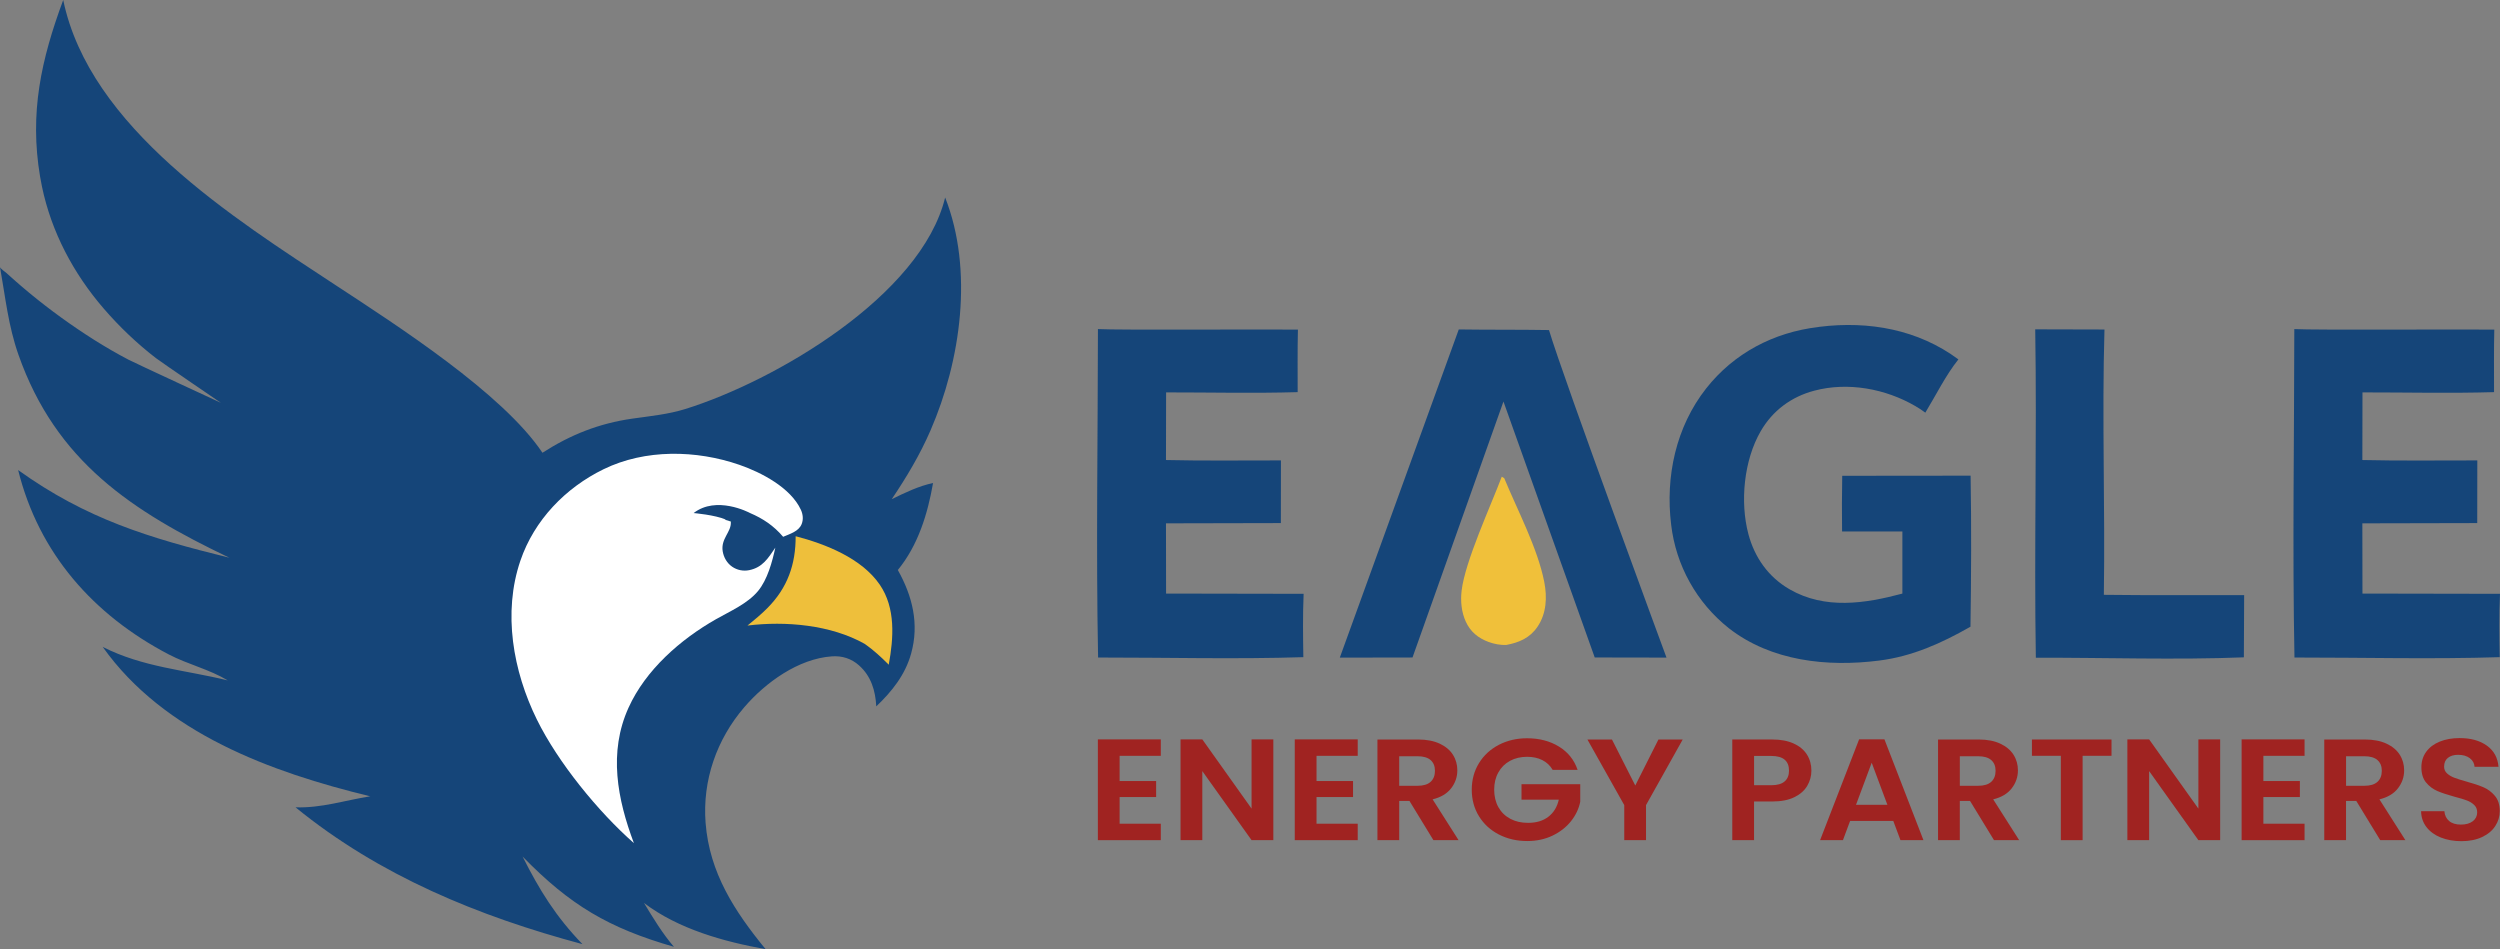 <?xml version="1.0" encoding="UTF-8"?>
<svg id="Layer_1" data-name="Layer 1" xmlns="http://www.w3.org/2000/svg" viewBox="0 0 972.94 369.39">
  <rect x="0" y="0" width="972.94" height="369.39" fill="#808080" stroke="none"/>
  <defs>
    <style>
      .cls-1 {
        fill: #3bb54a;
      }

      .cls-2 {
        fill: #154579;
      }

      .cls-3 {
        fill: #a02321;
      }

      .cls-4 {
        fill: #f0c03a;
      }

      .cls-5 {
        fill: #fff;
      }

      .cls-6 {
        fill: #eebf3b;
      }
    </style>
  </defs>
  <g>
    <path class="cls-2" d="M363.12,187.99c-2.07,11.95-5.84,24.29-13.71,33.84,5.7,10.16,8.39,21,5.18,32.52-2.29,8.27-7.47,14.75-13.57,20.55-.31-6.08-2-11.76-6.69-15.93-2.99-2.69-6.65-3.82-10.6-3.53-13.01.9-25.83,10.18-34.07,19.79-10.77,12.54-16.33,28.49-15.06,45.03,1.51,19.44,11.31,34.43,23.35,49.13-16.26-2.92-33.96-7.82-47.32-17.98,3.51,5.8,7.21,11.92,11.64,17.06-25.36-7.28-40.44-16.19-58.89-35.13,6.53,13.05,13.08,23.56,23.3,34.1-40.39-10.82-78.99-26.6-111.67-53.25,10.18.33,19.13-2.71,29.05-4.29-38.55-9.36-80.21-24.53-104.08-58.13,15.74,7.96,31.93,8.91,48.66,13.03-7.19-4.34-15.58-6.24-23-10.13-29.27-15.32-50.52-39.28-58.58-71.73,26.6,19.09,50.9,26.39,82.22,34.12-37.94-18.14-67.44-37.42-82.07-78.92-4.01-11.36-5.11-22.5-7.21-34.22.11.62,2.03,1.89,2.52,2.34,1,.91,2.01,1.82,3.02,2.71,1.95,1.72,3.93,3.41,5.93,5.07,4.01,3.31,8.12,6.49,12.33,9.53,8.34,6.02,17.07,11.63,26.18,16.4,2.42,1.27,35.99,16.8,35.99,16.8,0-.01-23.17-15.77-25.26-17.38-7.39-5.69-14.22-12.21-20.32-19.27-11.76-13.62-20.36-29.76-24.05-47.45-.27-1.3-.52-2.6-.74-3.91-4.19-24.88.42-45.55,9-68.76,10.27,49.67,66.24,84.83,106.06,111.01,23.92,15.69,64.97,42.06,80.45,65.2,10.93-7.05,22.08-11.45,34.99-13.29,6.95-.99,13.9-1.65,20.64-3.75,34.76-10.84,91.74-43.95,101.09-82.31,11.1,28.23,6.13,63.43-5.7,90.65-4.12,9.5-9.31,18.17-15.08,26.75,5.04-2.45,10.53-5.14,16.05-6.27Z"/>
    <path class="cls-6" d="M309.65,208.68c11.65,3.04,25.68,8.57,32.73,18.85,6.25,9.12,5.4,20.81,3.49,31.16-2.97-2.99-5.87-5.67-9.33-8.1-13.17-7.43-30.81-8.97-45.64-7.14,2.66-2.16,5.33-4.35,7.74-6.79,7.85-7.9,11.04-16.99,11.01-27.98Z"/>
    <path class="cls-1" d="M284.42,203.28c-.27-.22-.58-.43-.95-.62.31.09.61.21.93.33.01.1.02.19.02.29Z"/>
    <path class="cls-5" d="M311.97,203.99c-1.16,2.85-4.57,3.79-7.19,4.92-3.74-4.39-7.91-7.12-12.86-9.24,0,0-.01,0-.02-.01-.52-.28-13.11-6.86-21.96.01,0,0,8.21.69,12.61,2.55-.2.03-.38.06-.56.08.52.06,1,.19,1.48.36.31.09.61.21.93.33.01.1.02.19.02.29.17,3.8-3.97,6.39-3.16,11.29.39,2.38,1.67,4.6,3.68,5.98,1.92,1.32,4.3,1.81,6.59,1.35,5.25-1.05,7.41-4.66,10.21-8.78-1.21,5.56-3.08,12.48-6.74,16.9-4.11,4.94-10.88,7.84-16.39,10.98-13.82,7.86-27.32,19.68-33.99,34.39-7.9,17.41-4.36,35.64,2.08,52.74-13.97-12.3-29.53-31.41-37.75-48.08-9.29-18.85-13.34-41.61-6.42-61.87,5.38-15.77,17.55-28.36,32.4-35.59,16.19-7.89,36.04-7.5,52.84-1.69,8.57,2.96,19.95,8.92,23.91,17.49.82,1.78,1.03,3.76.29,5.6Z"/>
  </g>
  <g>
    <g>
      <path class="cls-3" d="M435.73,294.14v9.82h14.21v6.23h-14.21v10.38h16.03v6.4h-24.5v-39.22h24.5v6.4h-16.03Z"/>
      <path class="cls-3" d="M495.55,326.97h-8.47l-19.17-26.88v26.88h-8.47v-39.22h8.47l19.17,26.94v-26.94h8.47v39.22Z"/>
      <path class="cls-3" d="M512.36,294.14v9.82h14.21v6.23h-14.21v10.38h16.03v6.4h-24.5v-39.22h24.5v6.4h-16.03Z"/>
      <path class="cls-3" d="M557.85,326.97l-9.32-15.26h-3.99v15.26h-8.47v-39.17h15.85c3.27,0,6.05.53,8.35,1.6,2.3,1.07,4.02,2.51,5.17,4.32,1.15,1.81,1.72,3.84,1.72,6.09,0,2.58-.81,4.91-2.42,6.99-1.61,2.08-4.01,3.51-7.2,4.29l10.1,15.88h-9.8ZM544.54,305.81h7.08c2.3,0,4.01-.51,5.14-1.54,1.13-1.03,1.69-2.46,1.69-4.29s-.57-3.19-1.69-4.18c-1.13-.99-2.84-1.49-5.14-1.49h-7.08v11.5Z"/>
      <path class="cls-3" d="M604.24,299.58c-.97-1.65-2.3-2.9-3.99-3.76-1.69-.86-3.67-1.29-5.93-1.29-2.5,0-4.72.52-6.65,1.57-1.94,1.05-3.45,2.54-4.54,4.49-1.09,1.95-1.63,4.19-1.63,6.73s.55,4.9,1.66,6.85c1.11,1.95,2.65,3.44,4.63,4.49,1.98,1.05,4.27,1.57,6.89,1.57,3.23,0,5.87-.79,7.92-2.38,2.06-1.59,3.41-3.81,4.05-6.65h-14.52v-6h22.86v6.85c-.57,2.73-1.77,5.26-3.63,7.58-1.86,2.32-4.25,4.18-7.17,5.58-2.92,1.4-6.2,2.1-9.83,2.1-4.07,0-7.75-.85-11.04-2.55-3.29-1.7-5.87-4.07-7.74-7.1-1.87-3.03-2.81-6.47-2.81-10.32s.94-7.3,2.81-10.35c1.88-3.05,4.46-5.42,7.74-7.13,3.29-1.7,6.95-2.55,10.98-2.55,4.76,0,8.89,1.08,12.4,3.23,3.51,2.15,5.93,5.17,7.26,9.06h-9.74Z"/>
      <path class="cls-3" d="M654.87,287.8l-14.28,25.53v13.64h-8.47v-13.64l-14.34-25.53h9.56l9.07,17.9,9.01-17.9h9.44Z"/>
      <path class="cls-3" d="M703.35,305.81c-1.07,1.83-2.74,3.31-5.02,4.43s-5.15,1.68-8.62,1.68h-7.08v15.04h-8.47v-39.17h15.55c3.27,0,6.05.52,8.35,1.57,2.3,1.05,4.02,2.49,5.17,4.32,1.15,1.83,1.72,3.91,1.72,6.23,0,2.1-.54,4.06-1.6,5.89ZM694.55,304.1c1.13-.99,1.69-2.39,1.69-4.18,0-3.82-2.3-5.72-6.89-5.72h-6.71v11.39h6.71c2.34,0,4.07-.5,5.2-1.49Z"/>
      <path class="cls-3" d="M736.83,319.5h-16.82l-2.78,7.46h-8.89l15.18-39.22h9.86l15.18,39.22h-8.95l-2.78-7.46ZM734.53,313.22l-6.11-16.39-6.11,16.39h12.22Z"/>
      <path class="cls-3" d="M776.02,326.97l-9.32-15.26h-3.99v15.26h-8.47v-39.17h15.85c3.27,0,6.05.53,8.35,1.6,2.3,1.07,4.02,2.51,5.17,4.32,1.15,1.81,1.72,3.84,1.72,6.09,0,2.58-.81,4.91-2.42,6.99-1.61,2.08-4.01,3.51-7.2,4.29l10.1,15.88h-9.8ZM762.72,305.81h7.08c2.3,0,4.01-.51,5.14-1.54,1.13-1.03,1.69-2.46,1.69-4.29s-.57-3.19-1.69-4.18c-1.13-.99-2.84-1.49-5.14-1.49h-7.08v11.5Z"/>
      <path class="cls-3" d="M821.75,287.8v6.34h-11.25v32.83h-8.47v-32.83h-11.25v-6.34h30.97Z"/>
      <path class="cls-3" d="M864.03,326.97h-8.47l-19.17-26.88v26.88h-8.47v-39.22h8.47l19.17,26.94v-26.94h8.47v39.22Z"/>
      <path class="cls-3" d="M880.85,294.14v9.82h14.21v6.23h-14.21v10.38h16.03v6.4h-24.5v-39.22h24.5v6.4h-16.03Z"/>
      <path class="cls-3" d="M926.33,326.97l-9.32-15.26h-3.99v15.26h-8.47v-39.17h15.85c3.27,0,6.05.53,8.35,1.6,2.3,1.07,4.02,2.51,5.17,4.32,1.15,1.81,1.72,3.84,1.72,6.09,0,2.58-.81,4.91-2.42,6.99-1.61,2.08-4.01,3.51-7.2,4.29l10.1,15.88h-9.8ZM913.03,305.81h7.08c2.3,0,4.01-.51,5.14-1.54,1.13-1.03,1.69-2.46,1.69-4.29s-.57-3.19-1.69-4.18c-1.13-.99-2.84-1.49-5.14-1.49h-7.08v11.5Z"/>
      <path class="cls-3" d="M949.95,325.96c-2.36-.93-4.22-2.28-5.6-4.04-1.37-1.76-2.08-3.83-2.12-6.23h9.07c.12,1.61.74,2.88,1.84,3.82,1.11.94,2.63,1.4,4.57,1.4s3.53-.44,4.66-1.32c1.13-.88,1.69-2.03,1.69-3.45,0-1.16-.38-2.11-1.15-2.86-.77-.75-1.72-1.34-2.87-1.77-1.15-.43-2.73-.91-4.75-1.43-2.74-.75-4.97-1.49-6.68-2.22-1.71-.73-3.19-1.83-4.42-3.31-1.23-1.48-1.84-3.45-1.84-5.92,0-2.32.62-4.34,1.88-6.06,1.25-1.72,3-3.04,5.26-3.96,2.26-.92,4.84-1.37,7.74-1.37,4.36,0,7.89.98,10.62,2.95s4.22,4.7,4.51,8.22h-9.32c-.08-1.35-.7-2.46-1.84-3.34-1.15-.88-2.67-1.32-4.57-1.32-1.65,0-2.97.39-3.96,1.18-.99.79-1.48,1.93-1.48,3.42,0,1.05.37,1.92,1.12,2.61.75.69,1.67,1.25,2.78,1.68,1.11.43,2.67.93,4.69,1.49,2.74.75,4.98,1.5,6.71,2.24,1.73.75,3.23,1.87,4.48,3.37,1.25,1.5,1.88,3.46,1.88,5.89,0,2.1-.58,4.04-1.75,5.84-1.17,1.8-2.88,3.23-5.14,4.29s-4.94,1.6-8.04,1.6c-2.94,0-5.59-.47-7.95-1.4Z"/>
    </g>
    <g>
      <path class="cls-2" d="M766.86,243.9c-11.31,6.43-22.53,11.52-35.55,13.18-20.18,2.57-42.03.24-58.51-12.61-12.51-9.93-20.58-24.42-22.43-40.29-2.29-18.72,1.85-38.03,13.62-53,10.83-13.76,26.29-21.83,43.57-23.9.2-.03.41-.07.61-.1,19.22-2.37,38.36,1.07,53.99,12.69-4.87,6.05-8.82,14.08-12.87,20.73-1.23-.93-2.52-1.78-3.86-2.55-11.62-6.78-26.26-9.48-39.35-6.01-8.93,2.36-16.2,7.73-20.84,15.74-6.55,11.29-8.14,27.53-4.81,40.07,2.42,9.12,7.79,16.73,16.02,21.48,13.81,7.97,29.35,5.57,43.91,1.68v-24.17h-23.47c-.09-7.22-.07-14.45.06-21.67l49.96-.05c.34,19.55.24,39.23-.05,58.78Z"/>
      <path class="cls-2" d="M427.29,128.07c8.52.44,60.48.06,77.83.2-.2,8.1-.08,16.24-.1,24.34-17.01.51-34.17.09-51.2.1l-.05,26.32c14.89.36,29.84.12,44.74.15l-.03,24.39-44.71.1.04,27.33,53.53.1c-.35,8.23-.24,16.42-.11,24.65-26.53.84-53.32.12-79.88.14-.82-42.55-.09-85.27-.06-127.84Z"/>
      <path class="cls-2" d="M792.07,128.17l26.94.07c-1.01,34.37.28,68.86-.24,103.25,18.19.23,36.41.08,54.6.11l-.11,24.22c-26.28,1.05-54.41.08-80.96.15-.71-42.59.45-85.21-.24-127.8Z"/>
      <g>
        <path class="cls-2" d="M567.73,128.21c11.7.18,23.4.04,35.1.24,5.58,18.74,45.73,127.47,45.73,127.47l-27.93-.05-35.52-99.61-35.4,99.62-28.29.05,46.3-127.73Z"/>
        <path class="cls-4" d="M584.45,185.51l.96.59c5.18,12.53,13.01,27.25,15.58,40.38,1.17,5.98.87,12.27-2.64,17.45-2.97,4.37-7.18,6.15-12.2,7.08-2.22.08-4.7-.39-6.78-1.16-4.05-1.49-7.09-3.93-8.91-7.9-1.71-3.73-2.11-8.05-1.63-12.09,1.33-11.34,11.33-32.97,15.63-44.36Z"/>
      </g>
      <path class="cls-2" d="M892.89,128.07c8.52.44,60.48.06,77.83.2-.2,8.1-.08,16.24-.1,24.34-17.01.51-34.17.09-51.2.1l-.05,26.32c14.89.36,29.84.12,44.74.15l-.03,24.39-44.71.1.04,27.33,53.53.1c-.35,8.23-.24,16.42-.11,24.65-26.53.84-53.32.12-79.88.14-.82-42.55-.09-85.27-.06-127.84Z"/>
    </g>
  </g>
</svg>